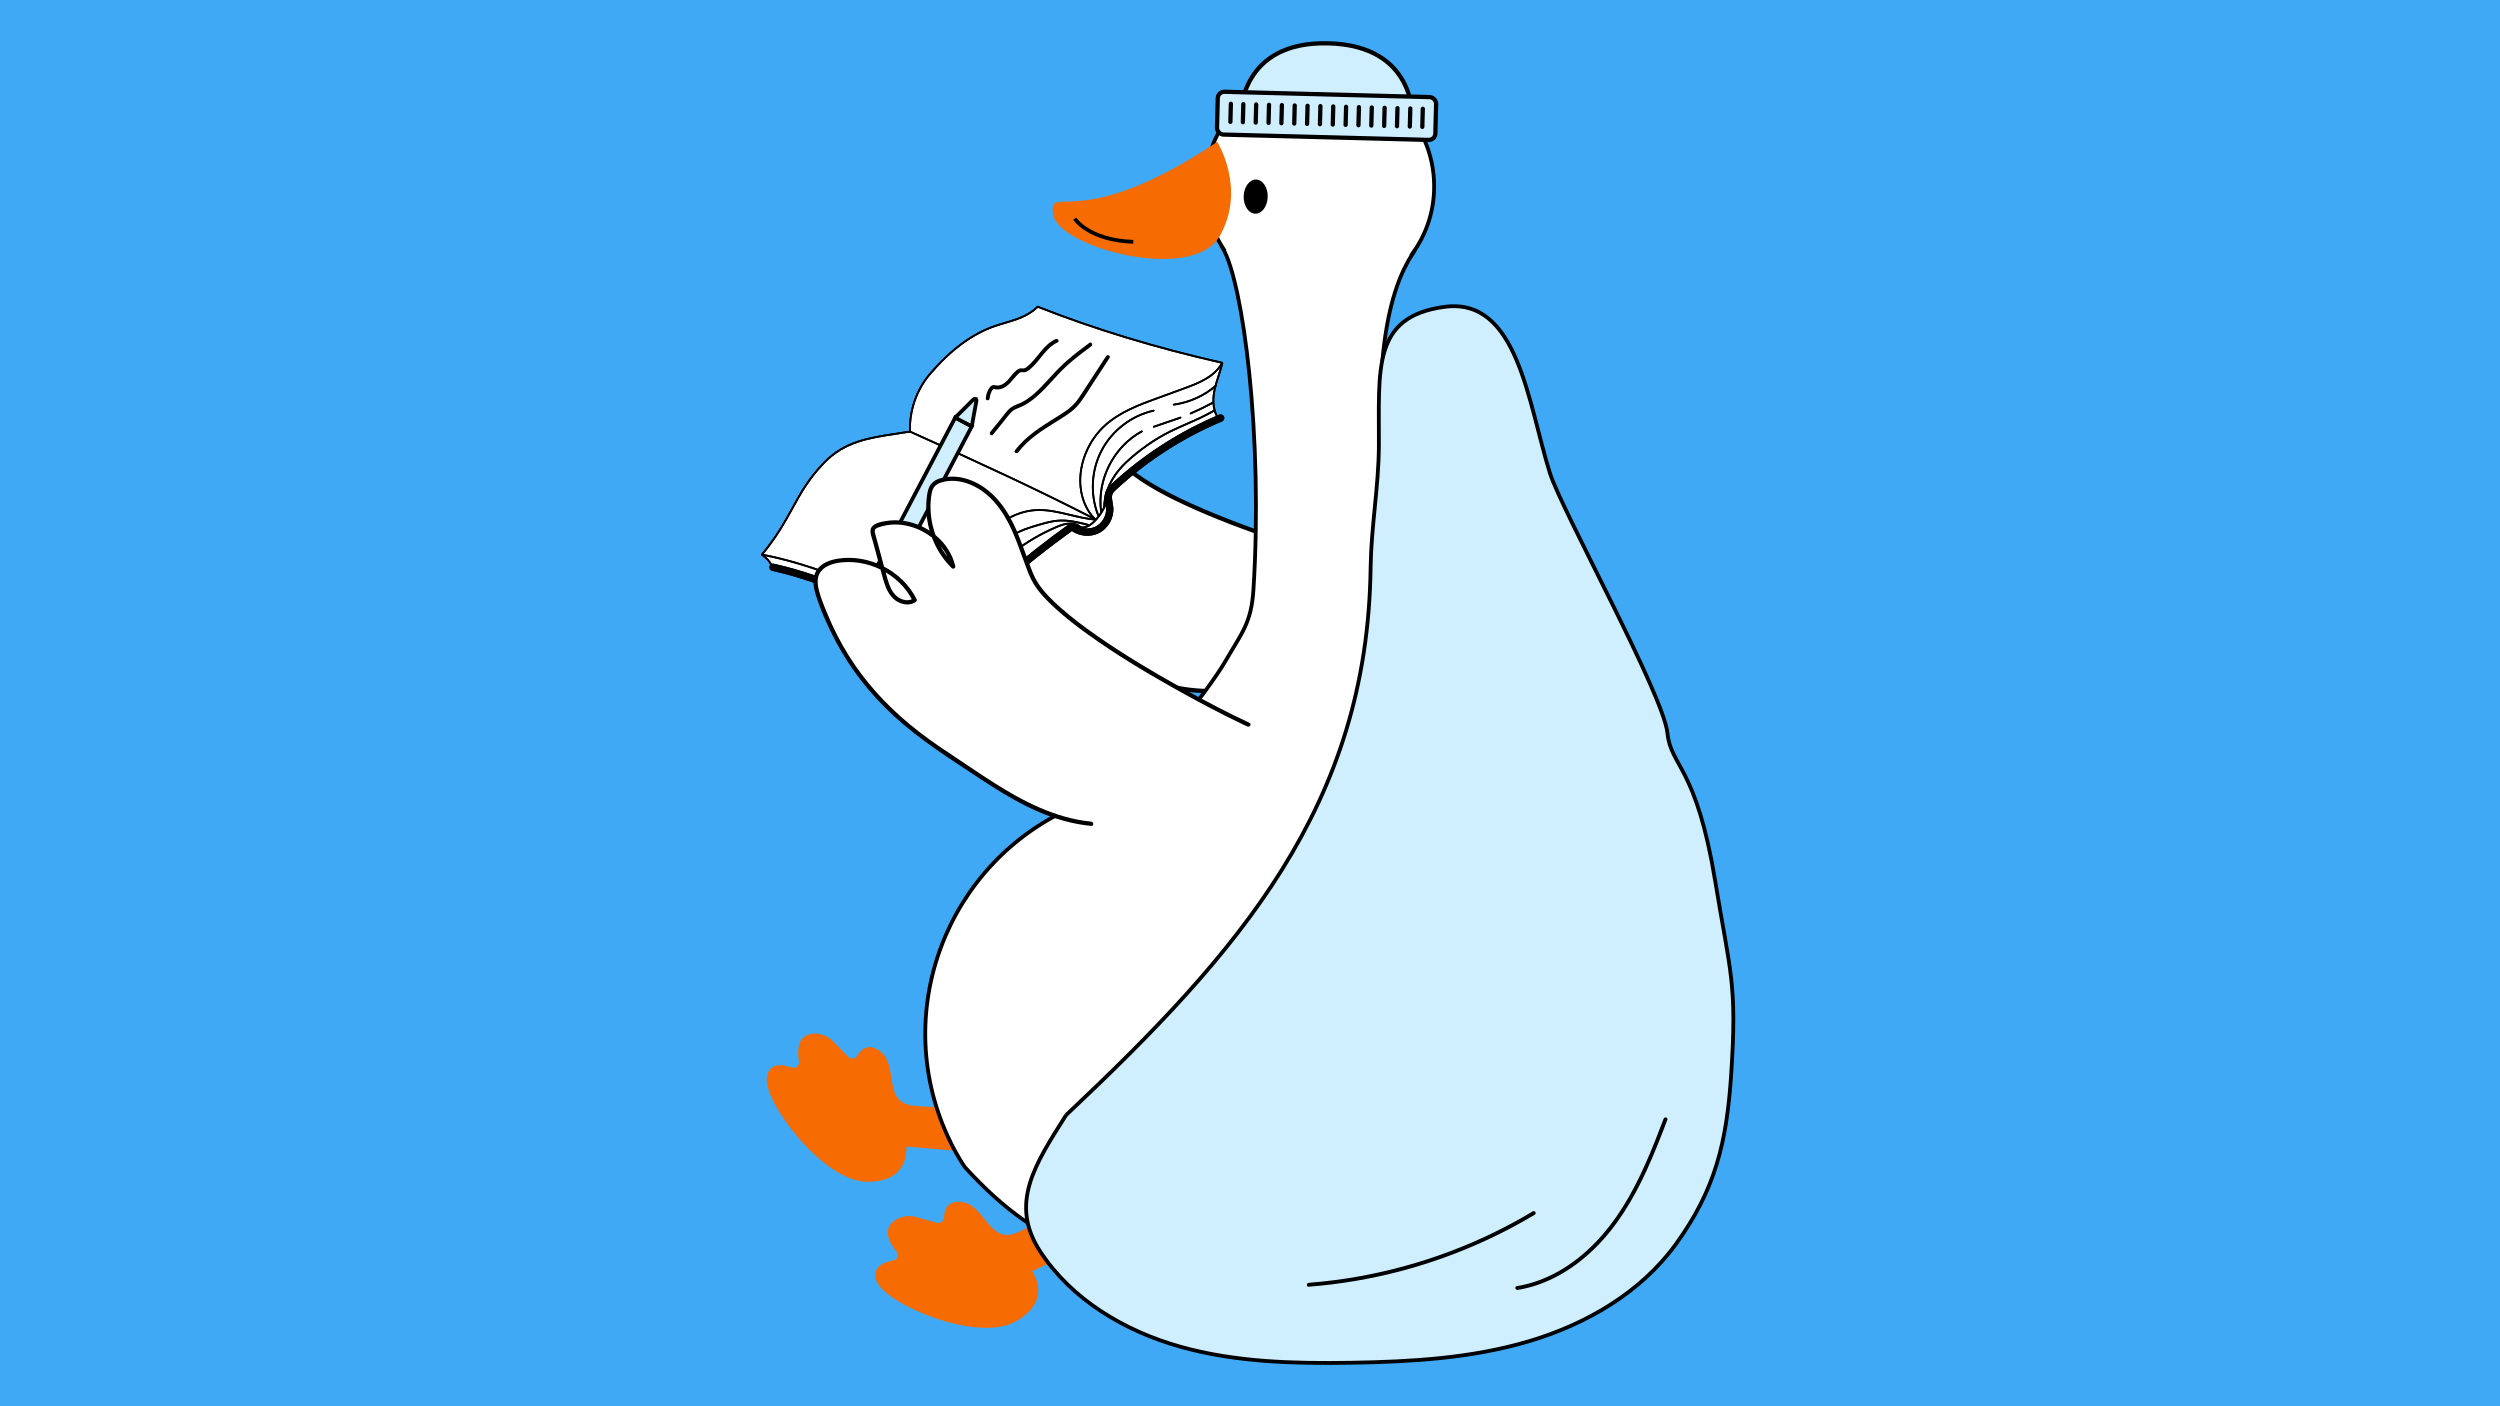 <?xml version="1.0" encoding="UTF-8"?> <svg xmlns="http://www.w3.org/2000/svg" id="_Слой_1" viewBox="0 0 1920 1080"> <defs> <style>.cls-1,.cls-2,.cls-3,.cls-4,.cls-5{stroke:#000;stroke-miterlimit:10;}.cls-1,.cls-2,.cls-5{stroke-width:2.93px;}.cls-1,.cls-6{fill:#fff;}.cls-2,.cls-3,.cls-4{fill:#cfefff;}.cls-7{fill:#f66b02;}.cls-8{fill:#3fa9f5;}.cls-3,.cls-4{stroke-width:3.28px;}.cls-4{stroke-linecap:round;}.cls-5{fill:none;}</style> </defs> <rect class="cls-8" x="-40.35" y="-17.5" width="2000.7" height="1115"></rect> <g> <g> <path class="cls-6" d="M939.76,530.29c-41.97,3.88-80.44-15.89-119.39-32.01-52.03-21.54-89.47-49.84-117.98-98.41-3.62-6.16-7.36-13.34-5.07-20.1,1.94-5.73,7.69-9.26,13.36-11.37,22.23-8.26,49.43-.34,63.75,18.57-4.15,4.31-11.61,3.57-16.42,.01-4.81-3.56-7.6-9.15-10.22-14.52-4.67-9.59-9.34-19.18-14.02-28.78-.74-1.51-1.49-3.22-.95-4.82,.46-1.36,1.73-2.25,2.97-2.98,21.4-12.69,52.88-2.56,62.85,20.24-16.63-11.09-27.5-30.38-28.37-50.36-.12-2.76-.03-5.66,1.29-8.08,1.42-2.61,4.07-4.31,6.78-5.52,16.95-7.57,37.29,1.08,50.24,14.38,12.94,13.3,20.81,30.6,31.22,45.96,22,32.46,146.26,70.9,184.3,80.43"></path> <path d="M939.76,528.65c-28.88,2.59-56.78-6.2-83.22-16.91-13.36-5.41-26.62-11.1-39.86-16.78-11.04-4.73-21.87-10-32.29-15.98-19.72-11.32-37.78-25.32-53.08-42.18-8-8.82-15.22-18.33-21.69-28.32-3.53-5.45-7.41-11.1-9.79-17.17-1.23-3.14-2.06-6.62-1.26-9.97,.72-3,2.63-5.44,5.02-7.32,4.53-3.55,10.46-5.35,16.05-6.39s11.55-1.12,17.25-.32c11.25,1.57,22.1,6.5,30.43,14.26,2.06,1.92,3.97,4,5.68,6.23l.26-1.99c-3.29,3.24-8.52,3.01-12.41,1.01-4.57-2.36-7.44-6.99-9.76-11.4-2.81-5.37-5.35-10.89-8.01-16.34s-5.59-11.09-8.15-16.74c-.59-1.31-1.07-2.72,.05-3.88,.75-.78,1.82-1.3,2.76-1.82,1.8-.98,3.67-1.81,5.6-2.47,3.85-1.32,7.87-2.03,11.93-2.16,8.12-.26,16.29,1.7,23.45,5.52,8.09,4.33,14.73,10.99,18.47,19.41l2.24-2.24c-13.03-8.78-22.39-22.57-26-37.85-.91-3.83-1.47-7.75-1.58-11.69-.06-2.06-.01-4.22,.83-6.14s2.54-3.34,4.34-4.39c6.52-3.77,14.65-4.39,21.93-2.99,16.38,3.15,28.94,14.8,38.26,28.01,4.9,6.95,9.16,14.32,13.54,21.6,3.21,5.34,6.31,10.97,10.43,15.68,5.5,6.3,12.61,11.21,19.66,15.6,9.34,5.82,19.2,10.81,29.18,15.44,22.88,10.62,46.6,19.44,70.48,27.52,19.27,6.51,38.73,12.59,58.4,17.77,1.57,.41,3.15,.82,4.72,1.22,2.05,.51,2.92-2.65,.87-3.16-19.07-4.78-37.9-10.63-56.57-16.8-24.55-8.11-48.93-16.99-72.49-27.65-10.4-4.71-20.68-9.76-30.47-15.64-7.45-4.48-14.95-9.44-20.85-15.9-4.04-4.43-7-9.85-10.08-14.96-4.55-7.53-8.93-15.17-14-22.37-9.43-13.37-21.86-25.12-38.19-29.08-7.4-1.79-15.37-1.76-22.53,1.03-3.44,1.34-6.94,3.2-8.95,6.43-2.2,3.54-1.96,8.03-1.61,12.01,1.38,15.77,8.66,30.88,20.03,41.88,2.77,2.68,5.79,5.09,8.98,7.24,1.5,1.01,2.84-.9,2.24-2.24-7.56-17-26.5-27.14-44.75-26.56-4.56,.15-9.13,.95-13.42,2.5-2.12,.77-4.19,1.69-6.15,2.8-2.14,1.2-4.38,2.73-4.68,5.37-.34,3.05,1.83,6.17,3.1,8.79,1.54,3.16,3.08,6.33,4.62,9.49,3.03,6.22,5.96,12.49,9.11,18.65,2.78,5.44,6.4,11.16,12.19,13.74,5.09,2.27,11.38,2.15,15.51-1.93,.46-.46,.69-1.42,.26-1.99-14.47-18.92-41-27.41-63.73-19.98-5.58,1.82-11.32,4.65-14.67,9.68-3.92,5.89-2.45,12.97,.36,18.97s6.62,11.76,10.3,17.32c3.46,5.24,7.14,10.33,11.01,15.27,14.69,18.74,32.51,34.73,52.5,47.64,22.38,14.45,47.02,24.27,71.45,34.62,27.18,11.51,55.55,22.67,85.5,22.76,3.74,.01,7.47-.16,11.2-.49,2.08-.19,2.1-3.47,0-3.28h0Z"></path> </g> <g> <path class="cls-6" d="M823.32,404.99c5.02,4.46,12.68,5.68,18.83,3,6.15-2.68,10.48-9.12,10.63-15.82,.11-4.63-1.57-9.48,.14-13.78,1.05-2.64,3.24-4.65,5.39-6.52,23.2-20.28,49.41-37.13,77.74-50.05-3.66-4.55-4.21-10.86-3.73-16.67,.35-4.18,1.16-8.31,2.41-12.31,1.42-4.56,3.43-9.02,2.95-14.1-48.09-10.83-95.33-25.44-141.08-43.45-5.03,4.98-11.63,8.08-18.31,10.43-6.68,2.36-13.59,4.07-20.12,6.82-8.99,3.78-17.08,9.42-24.59,15.82-9.87,7.66-18.89,16.64-25.31,27.36-6.41,10.72-10.11,23.31-9.28,35.64-10.18,1.53-20.32,3.33-30.4,5.4-4.34,.89-8.69,1.84-12.85,3.35-15.17,5.53-26.67,18.16-35.5,31.79-7.17,8.32-11.74,18.49-17.12,28.07-5.13,9.13-11.07,17.82-17.74,26.01,2.86,2.74,5.49,5.72,7.86,8.89,.05,.07,.13,.14,.21,.11,.08-.04-.05-.17-.07-.09,2.42,.16,4.64,1.3,6.96,2,.97,.29,1.96,.51,2.95,.74,2.46,.58,4.89,1.26,6.99,2.05,40.02,10.21,76.18,31.41,112.94,51.43,30.24-31.82,63.68-60.59,100.09-86.08Z"></path> <path d="M724.12,494.12c-.62,.11-1.27,.02-1.85-.3-40.85-22.2-83.09-45.16-129.21-55.4-1.52-.34-2.48-1.84-2.14-3.36,.34-1.52,1.84-2.48,3.36-2.14,46.17,10.25,88.17,32.85,128.77,54.91,29.17-31.08,62.35-59.94,98.63-85.8,1.07-.77,2.53-.69,3.52,.19,4.27,3.82,11.08,4.73,16.21,2.18,5.12-2.55,8.5-8.55,8.01-14.26-.08-1-.27-2.05-.47-3.16-.53-2.99-1.13-6.37,.25-9.68,1.04-2.49,3-4.3,4.43-5.62,24.35-22.47,52.18-40.38,82.73-53.23,1.43-.6,3.09,.07,3.69,1.51,.6,1.44-.07,3.09-1.51,3.69-29.94,12.6-57.22,30.15-81.09,52.18-1.41,1.3-2.52,2.39-3.05,3.65-.74,1.78-.34,4.08,.1,6.52,.21,1.19,.43,2.41,.54,3.67,.68,8.04-3.9,16.18-11.12,19.78-6.54,3.26-14.73,2.55-20.69-1.6-35.93,25.77-68.74,54.5-97.55,85.42-.43,.46-.98,.75-1.56,.85Z"></path> <path d="M843.47,396.28c-.32,.06-.66-.12-.78-.44-6.37-16.22-5.29-35.09,2.88-50.49,8.18-15.39,23.21-26.85,40.22-30.65,.36-.06,.76,.16,.84,.53,.08,.38-.16,.76-.53,.84-16.61,3.71-31.3,14.9-39.28,29.93-7.99,15.03-9.04,33.47-2.82,49.31,.14,.36-.04,.77-.4,.91-.04,.02-.09,.03-.13,.04Z"></path> <path d="M904.26,311.02c-.9,.16-1.8,.31-2.7,.43-.39,.05-.74-.22-.79-.6-.05-.38,.16-.77,.6-.79,11.54-1.56,22.8-6.59,31.68-14.14,.29-.25,.74-.22,.99,.08,.25,.3,.22,.74-.08,.99-8.38,7.14-18.84,12.07-29.7,14.04Z"></path> <path d="M845.73,393.36s-.02,0-.03,0c-.39,.05-.74-.22-.79-.61-3.22-24.66,9.79-50.18,31.64-62.06,.34-.19,.77-.06,.96,.28,.19,.34,.06,.77-.28,.96-21.34,11.61-34.06,36.55-30.91,60.64,.05,.37-.21,.72-.57,.79Z"></path> <path d="M914.55,318.22c-.32,.06-.64-.11-.77-.42-.15-.36,.01-.77,.37-.93,5.4-2.3,11.31-5.17,17.12-8.29,.34-.18,.77-.06,.95,.29s.06,.77-.29,.95c-5.84,3.14-11.8,6.03-17.23,8.35-.05,.02-.1,.04-.15,.05Z"></path> <path d="M848.16,390.34s-.09,.01-.13,.01c-.39,0-.7-.32-.7-.71,.04-12.23,6.35-25.1,17.31-35.32,10.1-9.41,21.99-17.73,33.48-23.43,4.66-2.31,8.95-4.18,13.1-5.99,6.42-2.8,13.06-5.7,21.12-10.27,.34-.2,.77-.07,.96,.27,.19,.34,.07,.77-.27,.96-8.13,4.6-14.8,7.52-21.25,10.33-4.13,1.8-8.4,3.67-13.03,5.97-11.37,5.64-23.15,13.88-33.15,23.2-10.68,9.95-16.83,22.45-16.87,34.29,0,.35-.25,.63-.58,.69Z"></path> <path d="M886.28,328.43c-.33,.06-.67-.13-.79-.46-.13-.37,.06-.77,.43-.9,3.64-1.3,6.99-2.43,10.23-3.51,3.24-1.08,6.58-2.21,10.21-3.5,.38-.13,.77,.06,.9,.43,.13,.37-.06,.77-.43,.9-3.64,1.3-6.99,2.43-10.23,3.51-3.24,1.08-6.58,2.21-10.21,3.5-.04,.01-.08,.02-.11,.03Z"></path> <path d="M770.58,418.1c-.2,.04-.41-.01-.58-.15-.3-.25-.34-.69-.09-.99,6.72-8.08,16.88-11.48,28.49-14.8,4.52-1.29,9.21-2.63,14.05-3.01,8.02-.64,15.85,1.35,23.42,3.28,.38,.1,.6,.48,.51,.86-.1,.38-.48,.6-.86,.51-7.46-1.9-15.18-3.86-22.96-3.24-4.71,.38-9.32,1.69-13.78,2.96-11.38,3.25-21.33,6.57-27.79,14.34-.11,.13-.26,.22-.42,.24Z"></path> <path d="M713.17,477.89c-.31,.06-.63-.1-.77-.4-.16-.35,0-.77,.35-.93,10.84-4.92,18.8-14.62,25.79-24.36,.93-1.29,1.84-2.59,2.77-3.89,6.04-8.55,12.29-17.39,20.75-23.8,.31-.23,.75-.17,.99,.14,.24,.31,.17,.75-.14,.99-8.28,6.28-14.47,15.03-20.45,23.49-.92,1.31-1.84,2.61-2.77,3.9-7.1,9.91-15.22,19.77-26.36,24.82-.05,.02-.11,.04-.17,.05Z"></path> <path d="M754.93,448.4c-.19,.03-.39,0-.55-.13-.31-.24-.37-.68-.13-.99,13.91-18.16,33.34-33,56.2-42.89,2.89-1.25,6.27-2.63,9.8-2.96,3.89-.37,7.52,.63,9.96,2.76,.29,.26,.32,.7,.07,1-.26,.29-.7,.32-1,.07-2.15-1.88-5.4-2.76-8.9-2.42-3.31,.31-6.45,1.58-9.37,2.85-22.64,9.8-41.88,24.48-55.64,42.46-.11,.14-.27,.23-.43,.27Z"></path> <path d="M719.07,483.52c-.26,.05-.54-.06-.7-.29-.22-.32-.15-.76,.17-.98,11.65-8.18,21.88-18.11,30.39-29.53,.23-.31,.68-.38,.99-.14,.31,.23,.38,.67,.14,.99-8.6,11.54-18.93,21.57-30.71,29.84-.09,.06-.18,.1-.28,.12Z"></path> <path d="M832.99,405.63c-2.76,.5-5.52-.13-7.38-1.77-.29-.26-.32-.7-.06-1,.26-.29,.7-.32,1-.06,1.9,1.67,4.96,2.06,7.82,.99,2.89-1.09,5.18-3.37,6.85-5.23,3.86-4.31,8.47-11.15,8.56-19.28,0-.39,.32-.7,.71-.7,.39,0,.7,.32,.7,.71-.09,8.57-4.9,15.72-8.92,20.21-1.78,1.98-4.22,4.42-7.4,5.61-.62,.23-1.24,.4-1.87,.52Z"></path> <path d="M706.81,475.51c-.17,.03-.35,0-.5-.1-36.69-22.91-83.16-41.6-121.29-48.77-.24-.05-.45-.22-.53-.45-.08-.24-.04-.5,.12-.69,11.4-13.83,17.53-24.97,23.45-35.74,6.41-11.67,12.47-22.68,24.51-35.08,15.84-16.32,34.64-19.13,56.41-22.4,3-.45,6.07-.91,9.19-1.41-.49-15.48,5.08-31.66,14.95-43.41,15.87-18.87,32.88-31.55,50.55-37.67,2.56-.89,5.24-1.68,7.83-2.44,8.73-2.57,17.75-5.23,24.95-12.29,.2-.19,.49-.25,.75-.15,43.5,17.16,91.14,31.65,141.58,43.04,.21,.05,.39,.19,.49,.39,.09,.2,.08,.43-.02,.62-5.59,10.56-17.16,15.48-29.55,19.99l-20.11,7.32c-13.88,5.06-29.61,10.79-41.13,21.59-10.15,9.52-16.69,22.93-17.95,36.79-1.19,13.18,3.02,25.85,11.26,33.91,.21,.21,.27,.53,.15,.8-.12,.27-.4,.43-.7,.41-6.59-.53-13.16-2.11-19.51-3.63-8.82-2.12-17.93-4.31-27.02-3.62-14.8,1.12-29.88,10.12-42.47,25.33-7.34,8.87-10.54,15.03-13.35,20.46-1.37,2.65-2.67,5.15-4.33,7.76-.61,.96-1.24,1.97-1.89,3.03-5.27,8.53-12.49,20.21-25.7,26.35-.06,.03-.11,.04-.17,.06Zm-120.36-50.03c37.95,7.34,83.88,25.86,120.28,48.53,12.6-6,19.33-16.89,24.75-25.66,.65-1.06,1.28-2.08,1.9-3.04,1.62-2.55,2.91-5.03,4.26-7.65,2.85-5.5,6.08-11.72,13.52-20.71,12.84-15.51,28.28-24.69,43.45-25.83,9.31-.7,18.53,1.51,27.45,3.65,5.69,1.37,11.54,2.77,17.4,3.42-7.66-8.37-11.5-20.79-10.34-33.66,1.29-14.2,7.99-27.93,18.39-37.69,11.73-11,27.61-16.79,41.62-21.89l20.11-7.32c11.79-4.29,22.82-8.95,28.33-18.52-50.01-11.34-97.26-25.72-140.45-42.73-7.39,7.07-16.45,9.74-25.21,12.32-2.57,.76-5.23,1.54-7.77,2.42-17.43,6.04-34.23,18.57-49.93,37.24-9.79,11.64-15.25,27.75-14.6,43.07,.02,.36-.24,.71-.59,.73-3.34,.55-6.62,1.04-9.82,1.52-21.51,3.22-40.09,6.01-55.6,21.98-11.9,12.26-17.92,23.19-24.28,34.77-5.83,10.59-11.84,21.54-22.85,35.04Z"></path> <path d="M593.18,435.54c-.3,.05-.6-.09-.75-.37-1.77-3.4-4.38-6.35-7.55-8.5-.32-.22-.4-.66-.19-.98,.22-.32,.66-.4,.98-.19,3.36,2.29,6.13,5.41,8.01,9.02,.18,.35,.04,.77-.3,.95-.06,.03-.13,.06-.2,.07Z"></path> <path d="M722.92,489.26c-.28,.05-.57-.07-.73-.32-3.68-5.97-9.27-10.74-15.75-13.43-.36-.15-.53-.56-.38-.92,.15-.36,.56-.53,.92-.38,6.75,2.8,12.58,7.77,16.41,13.99,.2,.33,.1,.77-.23,.97-.08,.05-.16,.08-.24,.09Z"></path> <path d="M935.29,321.22c-.27,.05-.56-.07-.72-.32-4.33-6.89-3.76-15.43-2.53-21.39,.8-3.84,2.02-7.62,3.2-11.28,.99-3.07,2.02-6.25,2.78-9.42,.09-.38,.47-.61,.85-.52,.38,.09,.61,.47,.52,.85-.77,3.23-1.81,6.43-2.81,9.53-1.17,3.62-2.38,7.37-3.16,11.13-1.18,5.7-1.74,13.86,2.34,20.35,.21,.33,.11,.76-.22,.97-.08,.05-.16,.08-.25,.1Z"></path> <path d="M840.35,399.03c-.15,.03-.3,0-.45-.07-43.98-22.57-88.29-43.05-141.29-66.85-.36-.16-.51-.58-.35-.93,.16-.35,.58-.51,.93-.35,53.02,23.82,97.35,44.3,141.36,66.88,.35,.18,.48,.6,.3,.95-.1,.2-.29,.33-.5,.37Z"></path> <path d="M724.12,494.12c-.62,.11-1.27,.02-1.85-.3-40.85-22.2-83.09-45.16-129.21-55.4-1.52-.34-2.48-1.84-2.14-3.36,.34-1.52,1.84-2.48,3.36-2.14,46.17,10.25,88.17,32.85,128.77,54.91,29.17-31.08,62.35-59.94,98.63-85.8,1.07-.77,2.53-.69,3.52,.19,4.27,3.82,11.08,4.73,16.21,2.18,5.12-2.55,8.5-8.55,8.01-14.26-.08-1-.27-2.05-.47-3.16-.53-2.99-1.13-6.37,.25-9.68,1.04-2.49,3-4.3,4.43-5.62,24.35-22.47,52.18-40.38,82.73-53.23,1.43-.6,3.09,.07,3.69,1.51,.6,1.44-.07,3.09-1.51,3.69-29.94,12.6-57.22,30.15-81.09,52.18-1.41,1.3-2.52,2.39-3.05,3.65-.74,1.78-.34,4.08,.1,6.52,.21,1.19,.43,2.41,.54,3.67,.68,8.04-3.9,16.18-11.12,19.78-6.54,3.26-14.73,2.55-20.69-1.6-35.93,25.77-68.74,54.5-97.55,85.42-.43,.46-.98,.75-1.56,.85Z"></path> <path d="M843.47,396.28c-.32,.06-.66-.12-.78-.44-6.37-16.22-5.29-35.09,2.88-50.49,8.18-15.39,23.21-26.85,40.22-30.65,.36-.06,.76,.16,.84,.53,.08,.38-.16,.76-.53,.84-16.61,3.71-31.3,14.9-39.28,29.93-7.99,15.03-9.04,33.47-2.82,49.31,.14,.36-.04,.77-.4,.91-.04,.02-.09,.03-.13,.04Z"></path> <path d="M904.26,311.02c-.9,.16-1.8,.31-2.7,.43-.39,.05-.74-.22-.79-.6-.05-.38,.16-.77,.6-.79,11.54-1.56,22.8-6.59,31.68-14.14,.29-.25,.74-.22,.99,.08,.25,.3,.22,.74-.08,.99-8.38,7.14-18.84,12.07-29.7,14.04Z"></path> <path d="M845.73,393.36s-.02,0-.03,0c-.39,.05-.74-.22-.79-.61-3.22-24.66,9.79-50.18,31.64-62.06,.34-.19,.77-.06,.96,.28,.19,.34,.06,.77-.28,.96-21.34,11.61-34.06,36.55-30.91,60.64,.05,.37-.21,.72-.57,.79Z"></path> <path d="M914.55,318.22c-.32,.06-.64-.11-.77-.42-.15-.36,.01-.77,.37-.93,5.4-2.3,11.31-5.17,17.12-8.29,.34-.18,.77-.06,.95,.29s.06,.77-.29,.95c-5.84,3.14-11.8,6.03-17.23,8.35-.05,.02-.1,.04-.15,.05Z"></path> <path d="M848.16,390.34s-.09,.01-.13,.01c-.39,0-.7-.32-.7-.71,.04-12.23,6.35-25.1,17.31-35.32,10.1-9.41,21.99-17.73,33.48-23.43,4.66-2.31,8.95-4.18,13.1-5.99,6.42-2.8,13.06-5.7,21.12-10.27,.34-.2,.77-.07,.96,.27,.19,.34,.07,.77-.27,.96-8.13,4.6-14.8,7.52-21.25,10.33-4.13,1.8-8.4,3.67-13.03,5.97-11.37,5.64-23.15,13.88-33.15,23.2-10.68,9.95-16.83,22.45-16.87,34.29,0,.35-.25,.63-.58,.69Z"></path> <path d="M886.28,328.43c-.33,.06-.67-.13-.79-.46-.13-.37,.06-.77,.43-.9,3.64-1.3,6.99-2.43,10.23-3.51,3.24-1.08,6.58-2.21,10.21-3.5,.38-.13,.77,.06,.9,.43,.13,.37-.06,.77-.43,.9-3.64,1.3-6.99,2.43-10.23,3.51-3.24,1.08-6.58,2.21-10.21,3.5-.04,.01-.08,.02-.11,.03Z"></path> <path d="M770.58,418.1c-.2,.04-.41-.01-.58-.15-.3-.25-.34-.69-.09-.99,6.72-8.08,16.88-11.48,28.49-14.8,4.52-1.29,9.21-2.63,14.05-3.01,8.02-.64,15.85,1.35,23.42,3.28,.38,.1,.6,.48,.51,.86-.1,.38-.48,.6-.86,.51-7.46-1.9-15.18-3.86-22.96-3.24-4.71,.38-9.32,1.69-13.78,2.96-11.38,3.25-21.33,6.57-27.79,14.34-.11,.13-.26,.22-.42,.24Z"></path> <path d="M713.17,477.89c-.31,.06-.63-.1-.77-.4-.16-.35,0-.77,.35-.93,10.84-4.92,18.8-14.62,25.79-24.36,.93-1.29,1.84-2.59,2.77-3.89,6.04-8.55,12.29-17.39,20.75-23.8,.31-.23,.75-.17,.99,.14,.24,.31,.17,.75-.14,.99-8.28,6.28-14.47,15.03-20.45,23.49-.92,1.31-1.84,2.61-2.77,3.9-7.1,9.91-15.22,19.77-26.36,24.82-.05,.02-.11,.04-.17,.05Z"></path> <path d="M754.93,448.4c-.19,.03-.39,0-.55-.13-.31-.24-.37-.68-.13-.99,13.91-18.16,33.34-33,56.2-42.89,2.89-1.25,6.27-2.63,9.8-2.96,3.89-.37,7.52,.63,9.96,2.76,.29,.26,.32,.7,.07,1-.26,.29-.7,.32-1,.07-2.15-1.88-5.4-2.76-8.9-2.42-3.31,.31-6.45,1.58-9.37,2.85-22.64,9.8-41.88,24.48-55.64,42.46-.11,.14-.27,.23-.43,.27Z"></path> <path d="M719.07,483.52c-.26,.05-.54-.06-.7-.29-.22-.32-.15-.76,.17-.98,11.65-8.18,21.88-18.11,30.39-29.53,.23-.31,.68-.38,.99-.14,.31,.23,.38,.67,.14,.99-8.6,11.54-18.93,21.57-30.71,29.84-.09,.06-.18,.1-.28,.12Z"></path> <path d="M832.99,405.63c-2.76,.5-5.52-.13-7.38-1.77-.29-.26-.32-.7-.06-1,.26-.29,.7-.32,1-.06,1.9,1.67,4.96,2.06,7.82,.99,2.89-1.09,5.18-3.37,6.85-5.23,3.86-4.31,8.47-11.15,8.56-19.28,0-.39,.32-.7,.71-.7,.39,0,.7,.32,.7,.71-.09,8.57-4.9,15.72-8.92,20.21-1.78,1.98-4.22,4.42-7.4,5.61-.62,.23-1.24,.4-1.87,.52Z"></path> <path d="M706.81,475.51c-.17,.03-.35,0-.5-.1-36.69-22.91-83.16-41.6-121.29-48.77-.24-.05-.45-.22-.53-.45-.08-.24-.04-.5,.12-.69,11.4-13.83,17.53-24.97,23.45-35.74,6.41-11.67,12.47-22.68,24.51-35.08,15.84-16.32,34.64-19.13,56.41-22.4,3-.45,6.07-.91,9.19-1.41-.49-15.48,5.08-31.66,14.95-43.41,15.87-18.87,32.88-31.55,50.55-37.67,2.56-.89,5.24-1.68,7.83-2.44,8.73-2.57,17.75-5.23,24.95-12.29,.2-.19,.49-.25,.75-.15,43.5,17.16,91.14,31.65,141.58,43.04,.21,.05,.39,.19,.49,.39,.09,.2,.08,.43-.02,.62-5.59,10.56-17.16,15.48-29.55,19.99l-20.11,7.32c-13.88,5.06-29.61,10.79-41.13,21.59-10.15,9.52-16.69,22.93-17.95,36.79-1.19,13.18,3.02,25.85,11.26,33.91,.21,.21,.27,.53,.15,.8-.12,.27-.4,.43-.7,.41-6.59-.53-13.16-2.11-19.51-3.63-8.82-2.12-17.93-4.31-27.02-3.62-14.8,1.12-29.88,10.12-42.47,25.33-7.34,8.87-10.54,15.03-13.35,20.46-1.37,2.65-2.67,5.15-4.33,7.76-.61,.96-1.24,1.97-1.89,3.03-5.27,8.53-12.49,20.21-25.7,26.35-.06,.03-.11,.04-.17,.06Zm-120.36-50.03c37.95,7.34,83.88,25.86,120.28,48.53,12.6-6,19.33-16.89,24.75-25.66,.65-1.06,1.28-2.08,1.9-3.04,1.62-2.55,2.91-5.03,4.26-7.65,2.85-5.5,6.08-11.72,13.52-20.71,12.84-15.51,28.28-24.69,43.45-25.83,9.31-.7,18.53,1.51,27.45,3.65,5.69,1.37,11.54,2.77,17.4,3.42-7.66-8.37-11.5-20.79-10.34-33.66,1.29-14.2,7.99-27.93,18.39-37.69,11.73-11,27.61-16.79,41.62-21.89l20.11-7.32c11.79-4.29,22.82-8.95,28.33-18.52-50.01-11.34-97.26-25.72-140.45-42.73-7.39,7.07-16.45,9.74-25.21,12.32-2.57,.76-5.23,1.54-7.77,2.42-17.43,6.04-34.23,18.57-49.93,37.24-9.79,11.64-15.25,27.75-14.6,43.07,.02,.36-.24,.71-.59,.73-3.34,.55-6.62,1.04-9.82,1.52-21.51,3.22-40.09,6.01-55.6,21.98-11.9,12.26-17.92,23.19-24.28,34.77-5.83,10.59-11.84,21.54-22.85,35.04Z"></path> <path d="M593.18,435.54c-.3,.05-.6-.09-.75-.37-1.77-3.4-4.38-6.35-7.55-8.5-.32-.22-.4-.66-.19-.98,.22-.32,.66-.4,.98-.19,3.36,2.29,6.13,5.41,8.01,9.02,.18,.35,.04,.77-.3,.95-.06,.03-.13,.06-.2,.07Z"></path> <path d="M935.29,321.22c-.27,.05-.56-.07-.72-.32-4.33-6.89-3.76-15.43-2.53-21.39,.8-3.84,2.02-7.62,3.2-11.28,.99-3.07,2.02-6.25,2.78-9.42,.09-.38,.47-.61,.85-.52,.38,.09,.61,.47,.52,.85-.77,3.23-1.81,6.43-2.81,9.53-1.17,3.62-2.38,7.37-3.16,11.13-1.18,5.7-1.74,13.86,2.34,20.35,.21,.33,.11,.76-.22,.97-.08,.05-.16,.08-.25,.1Z"></path> <path d="M840.35,399.03c-.15,.03-.3,0-.45-.07-43.98-22.57-88.29-43.05-141.29-66.85-.36-.16-.51-.58-.35-.93,.16-.35,.58-.51,.93-.35,53.02,23.82,97.35,44.3,141.36,66.88,.35,.18,.48,.6,.3,.95-.1,.2-.29,.33-.5,.37Z"></path> </g> <g> <path class="cls-7" d="M827.9,959.71l-35.26,16.62s16.78,22.29-12.93,38.71c-29.71,16.42-99.41-13.55-106.34-30.82-4.4-10.95,5.2-14.89,12.81-16.31,3.08-.57,4.41-4.27,2.41-6.68-5.39-6.46-11.32-16.84-1.64-23.78,4.85-3.48,11.11-4.34,16.86-2.73l15.52,4.36c2.83,.79,5.68-1.28,5.74-4.22,.11-5.7,2.35-13.2,13.77-11.69,18.03,2.37,20.73,33.72,43.46,23.01,22.74-10.72,31-17.47,31-17.47l14.61,31.01Z"></path> <path class="cls-7" d="M734.87,883.88l-38.84-3.32s3.33,27.7-30.61,27c-33.94-.71-79.18-61.61-76.51-80.03,1.69-11.68,11.97-10.27,19.27-7.68,2.95,1.05,5.96-1.48,5.43-4.57-1.42-8.29-1.34-20.24,10.51-21.39,5.94-.58,11.79,1.82,15.95,6.1l11.24,11.56c2.05,2.11,5.55,1.75,7.08-.77,2.95-4.88,8.65-10.24,17.78-3.21,14.41,11.1,1,39.57,26.05,41.71,25.04,2.14,35.58,.44,35.58,.44l-2.92,34.16Z"></path> <path class="cls-1" d="M729.8,876.79c-47.59-97.48-3.42-215.21,96.35-257.77,14.37-6.13,27.46-12.42,37.93-19.99,21.85-15.79,63.98-68.66,77.47-91.99,11.99-20.75,19.47-28.49,21.09-54.11,7.44-117.87-7.87-235.78-23.58-262.43h.18c-9.11-14.28-14.21-31.34-13.73-49.55,1.28-48.98,42.35-87.57,91.48-85.61,48.84,1.95,86.37,42.7,84.36,91.54-.73,17.69-6.65,33.97-16.25,47.42h.18c-17.07,25.8-36.03,82.15-18.07,232.38,3.05,25.49,8.96,51.66,13.31,75.23,5.92,32.06,7.56,27.85,10.61,54.28,11.6,100.43,65.01,133.41,63.08,207.31-3.23,123.94-52.15,214.95-175.67,213.72-126.7-1.25-176.84-14.58-237.35-80.68,0,0-5.14-6.92-11.4-19.75Z"></path> <path class="cls-7" d="M934.84,108.94s22.71,36.3,1.76,72.56c-20.96,36.26-124.08,8.43-127.8-16.81-3.72-25.24,19.2,15.8,126.04-55.75Z"></path> <g> <path class="cls-6" d="M987.73,713.98c-1.17,42.14,21.03,79.25,39.63,117.08,24.84,50.54,55.5,86.08,105.8,111.4,6.38,3.21,13.78,6.48,20.39,3.77,5.59-2.3,8.75-8.27,10.49-14.06,6.81-22.72-2.85-49.35-22.64-62.42-4.03,4.42-2.81,11.82,1.05,16.38,3.86,4.57,9.62,6.99,15.15,9.26,9.87,4.04,19.75,8.09,29.62,12.13,1.56,.64,3.31,1.28,4.87,.64,1.33-.54,2.13-1.88,2.79-3.15,11.29-22.17-.85-52.94-24.24-61.42,12.14,15.89,32.09,25.49,52.08,25.07,2.76-.06,5.65-.34,7.98-1.81,2.51-1.59,4.04-4.34,5.07-7.13,6.46-17.4-3.48-37.15-17.58-49.21-14.11-12.06-31.87-18.79-47.88-28.2-33.81-19.86-59.9-52.48-71.86-89.83"></path> <path d="M986.09,713.98c-.76,29.45,10.01,57.23,22.6,83.34,6.34,13.15,12.95,26.19,19.57,39.2,5.69,11.19,11.94,22.11,18.95,32.53,13.32,19.77,29.44,37.46,48.38,51.98,9.89,7.58,20.45,14.26,31.45,20.12,6.13,3.26,12.65,7.06,19.7,7.67s12.67-3.3,15.99-9.22c2.93-5.24,4.3-11.36,4.87-17.29,.58-5.99,.13-12.08-1.17-17.95-2.56-11.61-8.61-22.57-17.37-30.65-2.13-1.97-4.43-3.75-6.84-5.36-.57-.38-1.53-.26-1.99,.26-3.51,4-3.65,9.59-1.64,14.34,2.19,5.18,6.88,8.63,11.78,11.07,5.77,2.88,11.93,5.08,17.89,7.53,6.42,2.63,12.79,5.5,19.31,7.9,2.84,1.04,5.66,.79,7.58-1.73,1.41-1.86,2.32-4.22,3.12-6.4,1.56-4.25,2.36-8.79,2.5-13.31,.27-9.12-2.2-18.32-6.76-26.2-5.19-8.96-13.17-16.17-22.93-19.76-1.27-.47-2.72,1.28-1.85,2.41,12.25,15.92,31.77,25.78,51.91,25.89,5.3,.03,10.43-.71,13.75-5.27,2.83-3.88,4.03-9.08,4.43-13.79,.82-9.6-2.42-19.23-7.43-27.31-11.56-18.64-32.03-27.73-50.72-37.53-9.21-4.83-18.1-10.18-26.34-16.54-7.8-6.02-15.03-12.79-21.59-20.14-13.22-14.77-23.77-32.02-30.72-50.59-.88-2.34-1.69-4.7-2.46-7.08-.64-2-3.81-1.15-3.16,.87,5.93,18.46,15.22,35.71,27.18,50.95s26.57,28.34,43.07,38.43c9.04,5.53,18.66,10.03,27.99,15.04s18.4,10.42,25.78,17.91c6.67,6.77,11.98,15.2,14.22,24.49,1.06,4.38,1.4,9.01,.69,13.48-.67,4.19-2.08,9.78-5.91,12.2-2.18,1.38-4.85,1.55-7.35,1.59s-4.9-.06-7.33-.31c-4.78-.49-9.51-1.6-14.05-3.17-9.17-3.18-17.6-8.49-24.4-15.41-1.66-1.69-3.24-3.48-4.68-5.36l-1.85,2.41c15.47,5.69,25.79,21.55,27.14,37.66,.34,4.01,.17,8.08-.66,12.03-.41,1.99-.98,3.95-1.7,5.86-.66,1.76-1.46,4.24-2.9,5.51-.95,.84-2.15,.54-3.24,.17-1.51-.51-2.97-1.18-4.44-1.79-2.93-1.2-5.86-2.4-8.79-3.6-5.86-2.4-11.73-4.8-17.59-7.2-5.25-2.15-11.06-4.5-14.66-9.12-2.93-3.76-4.23-9.91-.82-13.79l-1.99,.26c19.16,12.75,28.52,38.51,21.88,60.57-1.64,5.46-4.7,11.6-10.59,13.36-6.85,2.04-14.11-2.09-20.01-5.13-10.83-5.58-21.27-11.93-31.09-19.13-18.45-13.55-34.41-30.22-47.6-48.91-6.94-9.83-13.15-20.17-18.81-30.79-3.12-5.85-6-11.81-8.97-17.73-3.22-6.43-6.5-12.84-9.71-19.28-12.47-25.04-24.38-51.39-26.12-79.71-.21-3.47-.27-6.95-.18-10.43,.05-2.11-3.22-2.11-3.28,0h0Z"></path> </g> <g> <path class="cls-3" d="M1084.69,90.65s2.96-55.62-64.44-57.38c-67.4-1.75-67.32,53.94-67.32,53.94l131.76,3.43Z"></path> <rect class="cls-3" x="934.94" y="72.49" width="167.75" height="32.89" rx="5" ry="5" transform="translate(2034.96 204.36) rotate(-178.51)"></rect> <g> <line class="cls-4" x1="1083.12" y1="83.31" x2="1082.75" y2="97.18"></line> <line class="cls-4" x1="1092.7" y1="83.56" x2="1092.34" y2="97.43"></line> <line class="cls-4" x1="1073.25" y1="83.06" x2="1072.89" y2="96.92"></line> <line class="cls-4" x1="1063.39" y1="82.8" x2="1063.03" y2="96.67"></line> <line class="cls-4" x1="1053.52" y1="82.54" x2="1053.16" y2="96.41"></line> <line class="cls-4" x1="1043.66" y1="82.29" x2="1043.3" y2="96.15"></line> <line class="cls-4" x1="1033.8" y1="82.03" x2="1033.43" y2="95.9"></line> <line class="cls-4" x1="1023.93" y1="81.77" x2="1023.57" y2="95.64"></line> <line class="cls-4" x1="1014.07" y1="81.52" x2="1013.71" y2="95.38"></line> <line class="cls-4" x1="1004.2" y1="81.26" x2="1003.84" y2="95.13"></line> <line class="cls-4" x1="994.34" y1="81" x2="993.98" y2="94.87"></line> <line class="cls-4" x1="984.48" y1="80.74" x2="984.11" y2="94.61"></line> <line class="cls-4" x1="974.61" y1="80.49" x2="974.25" y2="94.36"></line> <line class="cls-4" x1="964.75" y1="80.23" x2="964.39" y2="94.1"></line> <line class="cls-4" x1="954.88" y1="79.97" x2="954.52" y2="93.84"></line> <line class="cls-4" x1="945.3" y1="79.72" x2="944.94" y2="93.59"></line> </g> </g> <path class="cls-5" d="M825.38,167.92s10.34,16.51,44.98,17.83"></path> </g> <path class="cls-2" d="M818.74,856.4c133-125.22,231.48-237.72,233.89-420.38,.41-31.34,6.19-62.23,6.35-93.57,.29-58.64-5.59-99.33,50.51-106.8,56.1-7.47,63.93,73.41,80.77,127.45,8.91,28.6,87.29,170.22,90.35,200.02,2.67,25.99,22.22,25.09,36.79,114.29,11.39,69.75,16.81,77.31,12.14,147.83-3.44,51.84-12.05,88.41-42.6,130.44-26.97,37.11-68.85,61.39-112.83,74.43-43.98,13.04-90.32,15.73-136.19,16.48-44.22,.72-89.05-.37-131.62-12.37-42.57-12-83.15-36.01-107.37-73.02-24.22-37.01-3.78-67.4,19.82-104.81"></path> <g> <path class="cls-2" d="M695.74,314.97h14.4v151.83c0,3.97-3.23,7.2-7.2,7.2h0c-3.97,0-7.2-3.23-7.2-7.2v-151.83h0Z" transform="translate(264.34 -281.81) rotate(27.73)"></path> <path class="cls-2" d="M747.71,306.66l-14.03,13.97c-.06,.06-.04,.15,.03,.19l12.46,6.55c.07,.04,.16,0,.17-.08l3.56-19.48c.23-1.25-1.29-2.05-2.2-1.15Z"></path> <line class="cls-2" x1="670.43" y1="440.85" x2="682.88" y2="448.12"></line> <polyline class="cls-2" points="687.73 438.89 698.59 444.6 728.13 388.41"></polyline> </g> <g> <path class="cls-6" d="M838.08,632.67c-41.96-4.05-76.04-30.67-111.28-53.8-47.08-30.9-78.56-65.72-97.47-118.76-2.4-6.73-4.73-14.48-1.22-20.7,2.98-5.27,9.28-7.66,15.25-8.67,23.38-3.95,48.62,8.93,59.14,30.18-4.88,3.46-12.07,1.33-16.13-3.06s-5.75-10.41-7.32-16.18c-2.79-10.3-5.59-20.6-8.38-30.89-.44-1.62-.86-3.45-.03-4.91,.7-1.25,2.12-1.89,3.47-2.37,23.4-8.46,52.42,7.39,57.95,31.65-14.26-14.01-21.33-35-18.44-54.78,.4-2.73,1.03-5.56,2.78-7.7,1.88-2.3,4.81-3.47,7.7-4.15,18.06-4.26,36.43,8.04,46.65,23.53,10.22,15.49,14.71,33.95,22.06,50.99,15.53,36,130.4,97.04,165.98,113.52"></path> <path d="M838.08,631.03c-27.37-2.71-52.08-15.53-74.95-30.05-11.75-7.46-23.18-15.42-34.8-23.07-10.44-6.87-20.6-14.14-30.21-22.15-17.93-14.94-33.77-32.29-46.15-52.11-6.4-10.24-11.9-21.03-16.52-32.18-2.49-6.01-5.07-12.17-6.63-18.5-.81-3.29-1.28-6.84-.35-10.16,.88-3.12,2.99-5.56,5.73-7.23,5.03-3.06,11.38-3.86,17.16-3.92s11.66,.88,17.22,2.67c11.1,3.58,21.26,10.64,28.11,20.13,1.66,2.3,3.12,4.74,4.39,7.28l.59-2.24c-3.81,2.56-8.68,1.5-12.21-1.07-4.16-3.03-6.19-8.23-7.64-12.98-1.76-5.77-3.21-11.64-4.78-17.45s-3.3-11.92-4.85-17.9c-.27-1.04-.69-2.39-.13-3.4s2.05-1.47,3.11-1.84c1.97-.67,3.99-1.18,6.04-1.53,3.98-.67,8.12-.67,12.11-.1,8.1,1.14,15.92,4.55,22.33,9.63,7.28,5.76,12.72,13.64,14.84,22.72l2.74-1.59c-11.29-11.18-17.99-26.67-18.56-42.55-.14-3.88,.04-7.83,.7-11.66,.32-1.88,.78-3.83,1.85-5.45,1.23-1.85,3.23-2.97,5.29-3.66,7.36-2.47,15.57-1.44,22.63,1.49,15.56,6.44,25.49,20.58,32.14,35.45,3.58,8.01,6.4,16.32,9.46,24.53,2.05,5.49,3.96,11.22,7.04,16.24,4.41,7.17,10.49,13.31,16.68,18.95,8.11,7.4,16.86,14.11,25.78,20.49,20.33,14.56,41.79,27.54,63.55,39.82,17.66,9.97,35.59,19.56,53.89,28.3,1.43,.68,2.86,1.36,4.29,2.02,1.9,.88,3.57-1.94,1.65-2.83-17.67-8.19-34.91-17.37-51.93-26.82-22.38-12.43-44.44-25.58-65.44-40.24-9.42-6.58-18.66-13.48-27.28-21.09-6.51-5.75-13-11.97-17.76-19.3-3.06-4.72-4.94-10.09-6.91-15.33-3.12-8.29-5.98-16.68-9.5-24.82-6.67-15.39-16.52-29.93-32.09-37.36-6.87-3.27-14.47-4.88-22.06-3.8-3.87,.55-8.07,1.67-10.88,4.55s-3.53,7.08-3.99,10.97c-1.89,15.82,2.44,32.36,11.55,45.4,2.25,3.22,4.78,6.23,7.58,9,1.19,1.18,3.11-.02,2.74-1.59-4.26-18.21-21.06-31.89-39.25-34.61-4.61-.69-9.25-.71-13.85,.04-4.04,.66-11.13,1.78-11.92,6.7-.46,2.88,.93,6.07,1.67,8.8,.91,3.36,1.82,6.72,2.74,10.09,1.77,6.52,3.44,13.07,5.33,19.55,1.75,5.99,4.21,12.23,9.45,15.99,4.45,3.19,10.78,4.25,15.52,1.07,.77-.52,1.01-1.41,.59-2.24-10.95-21.86-36.64-34.94-60.76-30.97-5.88,.97-12.1,3.23-15.7,8.27-4.21,5.9-2.86,13.55-.8,19.98,3.94,12.31,9.3,24.33,15.39,35.72,11.45,21.38,26.63,40.52,44.49,56.91,19.83,18.2,42.69,32.62,65.07,47.42,23.37,15.46,48.2,30.32,76.14,35.45,3.42,.63,6.86,1.1,10.32,1.44,2.1,.21,2.08-3.07,0-3.28h0Z"></path> </g> <ellipse cx="964.39" cy="151.01" rx="13.12" ry="9.23" transform="translate(788.33 1111.14) rotate(-88.51)"></ellipse> <path d="M1277.66,859.2c-8.85,23.36-18.14,46.76-31.49,67.98-12.03,19.14-27.63,36.33-47.2,47.94-10.51,6.24-22.03,10.68-34.11,12.65-1.9,.31-1.09,3.2,.8,2.89,22.15-3.61,42.13-15.46,58.16-30.86,17.61-16.91,30.31-38.12,40.48-60.14,5.99-12.98,11.18-26.3,16.25-39.66,.68-1.81-2.21-2.59-2.89-.8h0Z"></path> <path d="M1177.17,930.32c-20.39,12.21-41.88,22.58-64.15,30.91-22.1,8.28-44.94,14.59-68.16,18.82-13.16,2.4-26.43,4.11-39.77,5.15-1.91,.15-1.93,3.15,0,3,23.81-1.85,47.45-5.85,70.55-11.93,23.09-6.09,45.63-14.26,67.27-24.36,12.24-5.71,24.18-12.06,35.77-19,1.65-.99,.15-3.59-1.51-2.59h0Z"></path> <path d="M760.07,305.98c.09-1.29,.36-2.56,.82-3.76,.37-.97,1.1-2.85,2.05-3.37,.47-.25,1.19,.06,1.7,.15s1.07,.14,1.6,.13c1.28-.03,2.53-.32,3.71-.8,4.86-1.98,7.49-6.44,10.98-10.06,.76-.79,1.69-1.88,2.73-2.31,1.11-.46,2.44,.18,3.64-.12,2.15-.54,4.02-2.35,5.59-3.83,3.17-3,5.76-6.53,8.54-9.88,3.05-3.68,6.37-7.16,10.81-9.15,1.76-.79,.23-3.37-1.51-2.59-8.42,3.77-12.83,12.33-19.07,18.62-.75,.75-1.53,1.48-2.34,2.16-.89,.74-1.96,1.72-3.17,1.81-1.33,.1-2.37-.37-3.67,.23-1.16,.53-2.18,1.47-3.09,2.35-3.63,3.52-6.33,8.94-11.56,10.33-.65,.17-1.31,.26-1.98,.23-.82-.04-1.59-.34-2.41-.37-1.37-.05-2.39,.61-3.22,1.65-1.94,2.45-2.94,5.49-3.16,8.59-.13,1.93,2.87,1.92,3,0h0Z"></path> <path d="M762.61,333.83c2.5-3.09,5.01-6.18,7.51-9.27,2.22-2.74,4.31-5.75,6.83-8.23,2.29-2.26,5.61-2.97,8.43-4.36,2.65-1.31,5.14-2.91,7.49-4.7,9.92-7.55,17.22-17.87,26.38-26.24,5.96-5.45,12.44-10.3,18.9-15.13,1.53-1.14,.03-3.75-1.51-2.59-5.8,4.34-11.61,8.68-17.08,13.44-4.98,4.33-9.46,9.11-13.9,13.98-4.1,4.49-8.22,9-12.93,12.87-2.33,1.91-4.82,3.64-7.48,5.07s-5.98,2.24-8.56,4.01c-3.14,2.15-5.38,5.69-7.74,8.6-2.82,3.47-5.64,6.95-8.45,10.42-1.21,1.49,.9,3.62,2.12,2.12h0Z"></path> <path d="M782.05,347.39c7.52-9.99,18.3-16.76,28.75-23.29,5.42-3.39,11.18-6.63,15.66-11.26,4.73-4.88,8.15-11.03,11.84-16.69,4.61-7.06,9.21-14.12,13.82-21.19,1.06-1.62-1.54-3.13-2.59-1.51-4.06,6.23-8.13,12.46-12.19,18.69-2.03,3.11-4.05,6.22-6.08,9.33-1.86,2.85-3.73,5.72-6,8.26-4.35,4.87-10.14,8.13-15.62,11.56-5.16,3.23-10.33,6.47-15.22,10.12-5.6,4.18-10.74,8.87-14.96,14.47-1.16,1.54,1.44,3.04,2.59,1.51h0Z"></path> </g> </svg> 
